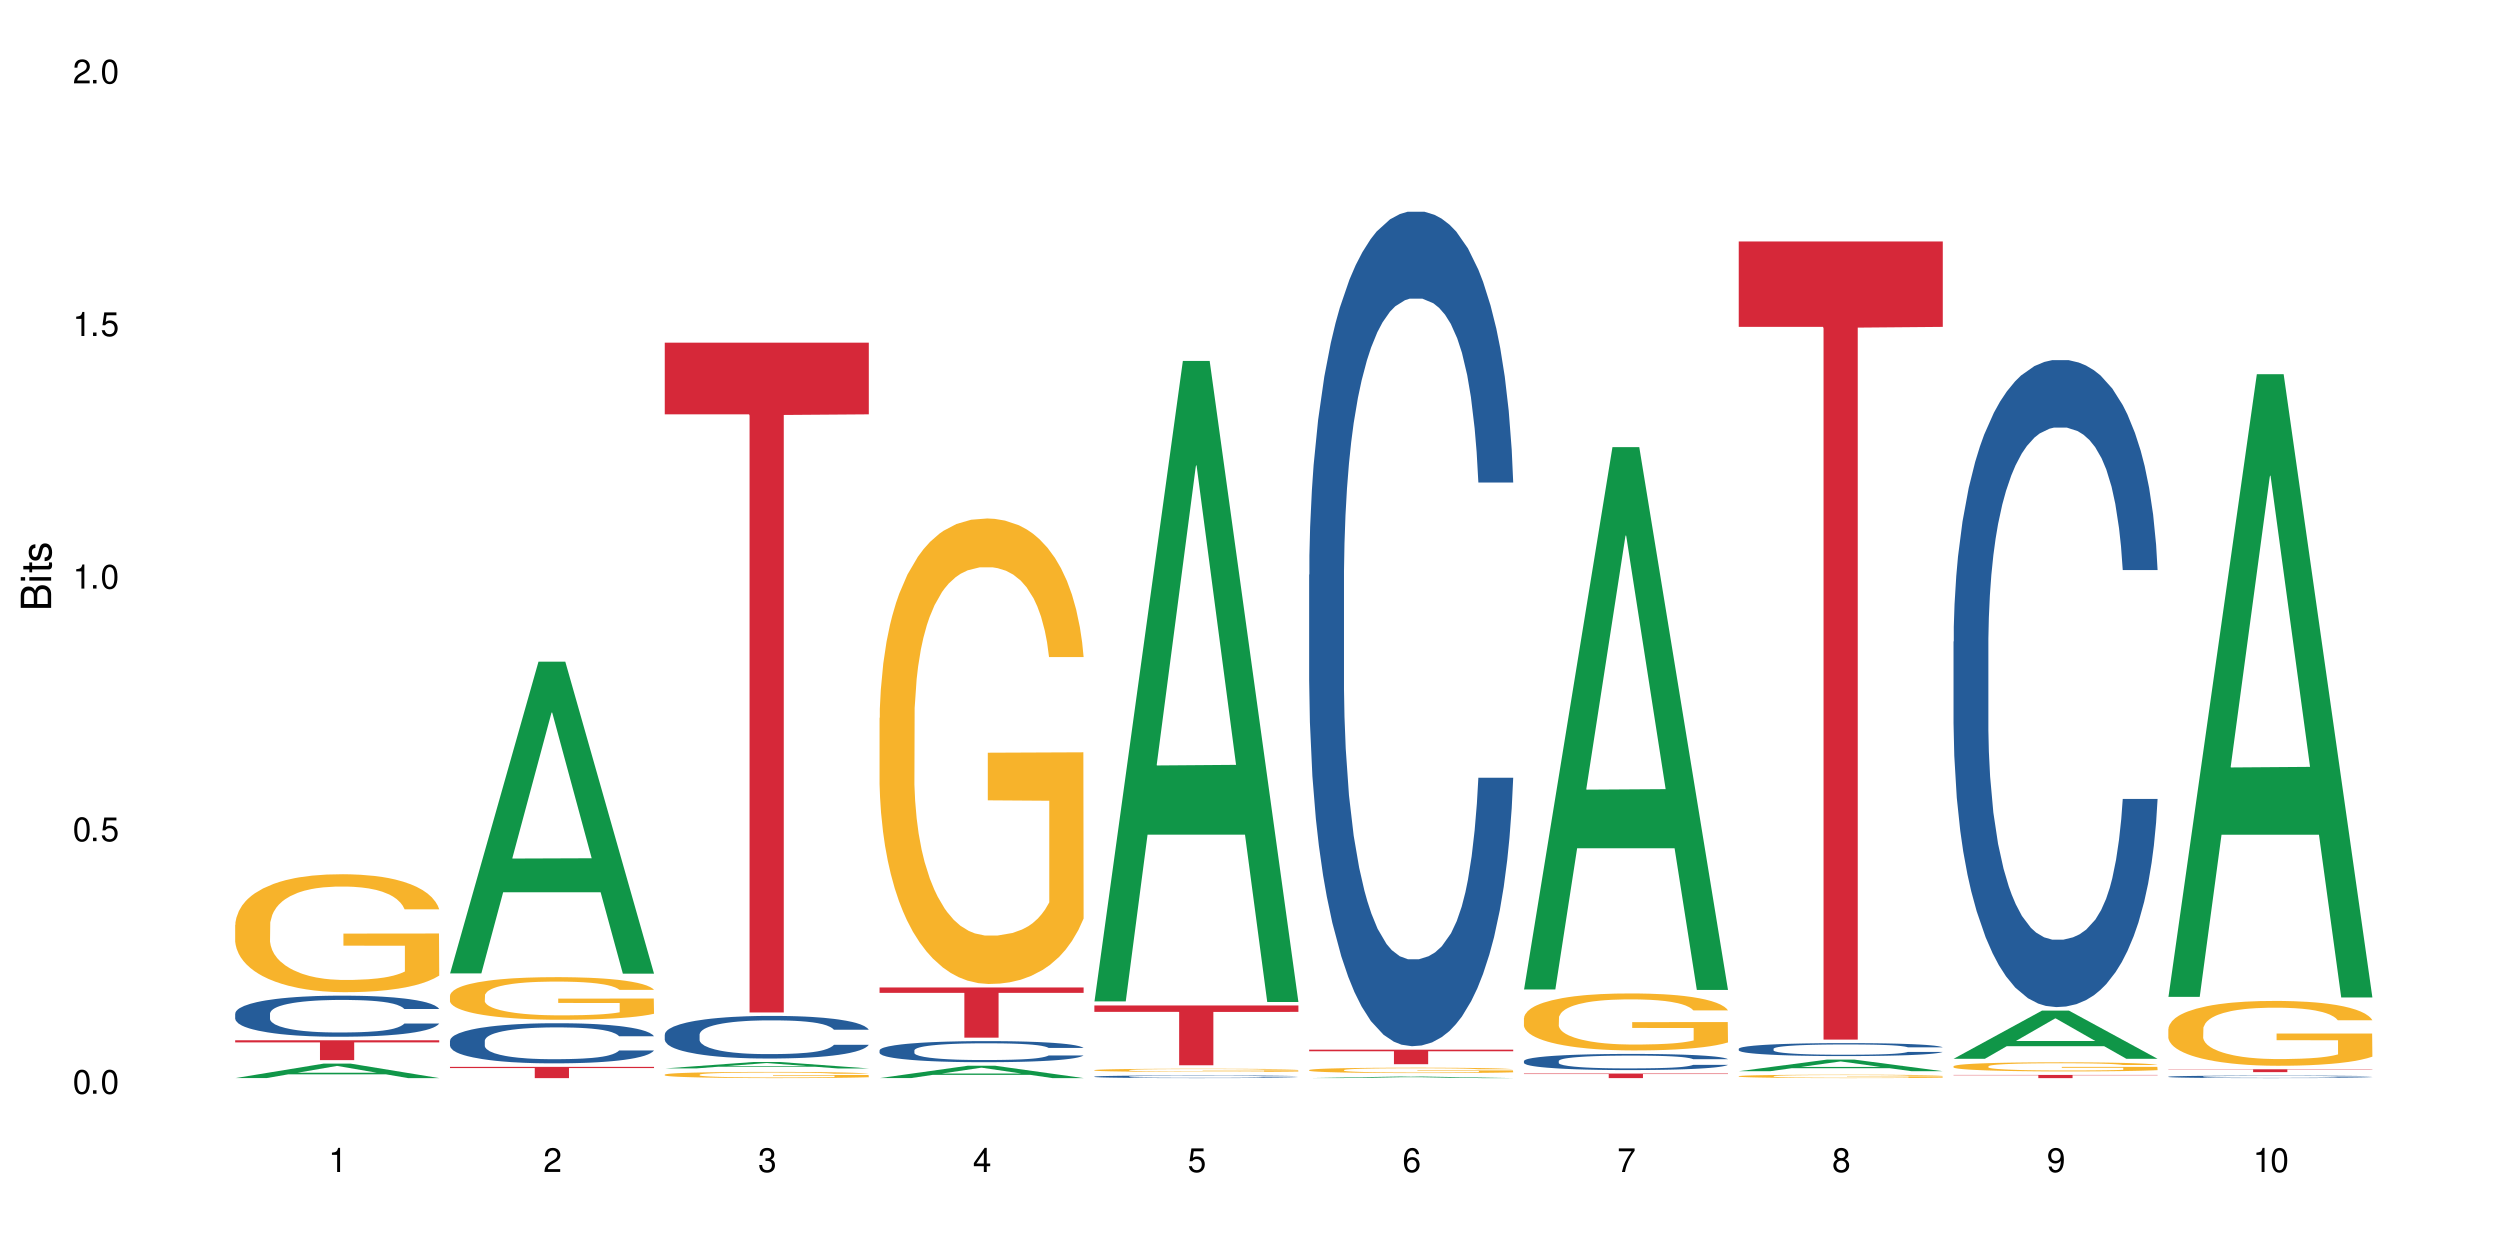 <?xml version="1.0" encoding="UTF-8"?>
<svg xmlns="http://www.w3.org/2000/svg" xmlns:xlink="http://www.w3.org/1999/xlink" width="720" height="360" viewBox="0 0 720 360">
<defs>
<g>
<g id="glyph-0-0">
</g>
<g id="glyph-0-1">
<path d="M 2.641 -6.938 C 2 -6.938 1.422 -6.656 1.078 -6.172 C 0.641 -5.562 0.406 -4.641 0.406 -3.359 C 0.406 -1.016 1.188 0.219 2.641 0.219 C 4.078 0.219 4.859 -1.016 4.859 -3.297 C 4.859 -4.641 4.656 -5.547 4.203 -6.172 C 3.844 -6.656 3.281 -6.938 2.641 -6.938 Z M 2.641 -6.188 C 3.547 -6.188 4 -5.25 4 -3.375 C 4 -1.406 3.562 -0.484 2.625 -0.484 C 1.734 -0.484 1.281 -1.438 1.281 -3.344 C 1.281 -5.25 1.734 -6.188 2.641 -6.188 Z M 2.641 -6.188 "/>
</g>
<g id="glyph-0-2">
<path d="M 1.828 -1 L 0.828 -1 L 0.828 0 L 1.828 0 Z M 1.828 -1 "/>
</g>
<g id="glyph-0-3">
<path d="M 4.562 -6.797 L 1.062 -6.797 L 0.547 -3.094 L 1.328 -3.094 C 1.719 -3.562 2.047 -3.734 2.578 -3.734 C 3.484 -3.734 4.062 -3.109 4.062 -2.094 C 4.062 -1.125 3.484 -0.531 2.578 -0.531 C 1.828 -0.531 1.375 -0.906 1.188 -1.672 L 0.328 -1.672 C 0.453 -1.109 0.547 -0.844 0.75 -0.594 C 1.125 -0.078 1.828 0.219 2.594 0.219 C 3.969 0.219 4.922 -0.781 4.922 -2.219 C 4.922 -3.562 4.031 -4.484 2.719 -4.484 C 2.25 -4.484 1.859 -4.359 1.469 -4.062 L 1.734 -5.969 L 4.562 -5.969 Z M 4.562 -6.797 "/>
</g>
<g id="glyph-0-4">
<path d="M 2.484 -4.938 L 2.484 0 L 3.328 0 L 3.328 -6.938 L 2.766 -6.938 C 2.469 -5.875 2.281 -5.734 0.984 -5.562 L 0.984 -4.938 Z M 2.484 -4.938 "/>
</g>
<g id="glyph-0-5">
<path d="M 4.859 -0.828 L 1.281 -0.828 C 1.359 -1.406 1.672 -1.781 2.5 -2.281 L 3.469 -2.828 C 4.406 -3.344 4.906 -4.062 4.906 -4.906 C 4.906 -5.484 4.672 -6.031 4.266 -6.406 C 3.859 -6.766 3.375 -6.938 2.719 -6.938 C 1.859 -6.938 1.219 -6.625 0.844 -6.031 C 0.609 -5.672 0.5 -5.234 0.484 -4.531 L 1.328 -4.531 C 1.359 -5.016 1.406 -5.281 1.531 -5.516 C 1.75 -5.938 2.188 -6.203 2.703 -6.203 C 3.469 -6.203 4.031 -5.641 4.031 -4.891 C 4.031 -4.344 3.719 -3.859 3.125 -3.516 L 2.234 -3 C 0.812 -2.172 0.406 -1.531 0.328 -0.016 L 4.859 -0.016 Z M 4.859 -0.828 "/>
</g>
<g id="glyph-0-6">
<path d="M 2.125 -3.188 L 2.578 -3.188 C 3.5 -3.188 3.984 -2.766 3.984 -1.922 C 3.984 -1.062 3.469 -0.531 2.594 -0.531 C 1.656 -0.531 1.203 -1 1.156 -2.016 L 0.312 -2.016 C 0.344 -1.453 0.438 -1.094 0.609 -0.781 C 0.953 -0.109 1.625 0.219 2.547 0.219 C 3.953 0.219 4.859 -0.625 4.859 -1.938 C 4.859 -2.828 4.516 -3.297 3.703 -3.594 C 4.344 -3.844 4.656 -4.328 4.656 -5.031 C 4.656 -6.219 3.875 -6.938 2.578 -6.938 C 1.203 -6.938 0.484 -6.172 0.453 -4.703 L 1.297 -4.703 C 1.312 -5.125 1.344 -5.359 1.453 -5.578 C 1.641 -5.969 2.062 -6.203 2.594 -6.203 C 3.344 -6.203 3.797 -5.75 3.797 -5 C 3.797 -4.516 3.609 -4.219 3.25 -4.047 C 3.016 -3.953 2.703 -3.922 2.125 -3.906 Z M 2.125 -3.188 "/>
</g>
<g id="glyph-0-7">
<path d="M 3.141 -1.672 L 3.141 0 L 3.984 0 L 3.984 -1.672 L 4.984 -1.672 L 4.984 -2.438 L 3.984 -2.438 L 3.984 -6.938 L 3.359 -6.938 L 0.266 -2.578 L 0.266 -1.672 Z M 3.141 -2.438 L 1 -2.438 L 3.141 -5.5 Z M 3.141 -2.438 "/>
</g>
<g id="glyph-0-8">
<path d="M 4.781 -5.125 C 4.609 -6.266 3.891 -6.938 2.844 -6.938 C 2.094 -6.938 1.422 -6.578 1.031 -5.953 C 0.594 -5.266 0.406 -4.422 0.406 -3.172 C 0.406 -2 0.578 -1.25 0.984 -0.641 C 1.359 -0.078 1.953 0.219 2.703 0.219 C 3.984 0.219 4.922 -0.75 4.922 -2.094 C 4.922 -3.375 4.062 -4.281 2.844 -4.281 C 2.172 -4.281 1.641 -4.031 1.281 -3.516 C 1.281 -5.234 1.828 -6.188 2.797 -6.188 C 3.391 -6.188 3.797 -5.797 3.938 -5.125 Z M 2.734 -3.531 C 3.547 -3.531 4.062 -2.953 4.062 -2.031 C 4.062 -1.156 3.484 -0.531 2.703 -0.531 C 1.922 -0.531 1.328 -1.188 1.328 -2.078 C 1.328 -2.938 1.906 -3.531 2.734 -3.531 Z M 2.734 -3.531 "/>
</g>
<g id="glyph-0-9">
<path d="M 4.984 -6.797 L 0.438 -6.797 L 0.438 -5.969 L 4.109 -5.969 C 2.5 -3.656 1.828 -2.234 1.328 0 L 2.219 0 C 2.594 -2.172 3.453 -4.047 4.984 -6.094 Z M 4.984 -6.797 "/>
</g>
<g id="glyph-0-10">
<path d="M 3.75 -3.656 C 4.469 -4.094 4.688 -4.438 4.688 -5.078 C 4.688 -6.172 3.844 -6.938 2.641 -6.938 C 1.438 -6.938 0.594 -6.172 0.594 -5.094 C 0.594 -4.438 0.812 -4.094 1.516 -3.656 C 0.734 -3.266 0.359 -2.703 0.359 -1.922 C 0.359 -0.656 1.281 0.219 2.641 0.219 C 3.984 0.219 4.922 -0.656 4.922 -1.922 C 4.922 -2.703 4.531 -3.266 3.75 -3.656 Z M 2.641 -6.188 C 3.359 -6.188 3.812 -5.75 3.812 -5.062 C 3.812 -4.406 3.344 -3.984 2.641 -3.984 C 1.922 -3.984 1.453 -4.406 1.453 -5.078 C 1.453 -5.75 1.922 -6.188 2.641 -6.188 Z M 2.641 -3.266 C 3.484 -3.266 4.062 -2.719 4.062 -1.906 C 4.062 -1.078 3.484 -0.531 2.625 -0.531 C 1.797 -0.531 1.219 -1.094 1.219 -1.906 C 1.219 -2.719 1.781 -3.266 2.641 -3.266 Z M 2.641 -3.266 "/>
</g>
<g id="glyph-0-11">
<path d="M 0.516 -1.578 C 0.672 -0.453 1.406 0.219 2.438 0.219 C 3.188 0.219 3.859 -0.141 4.266 -0.766 C 4.688 -1.453 4.891 -2.297 4.891 -3.547 C 4.891 -4.719 4.703 -5.453 4.312 -6.078 C 3.938 -6.641 3.344 -6.938 2.594 -6.938 C 1.297 -6.938 0.359 -5.969 0.359 -4.625 C 0.359 -3.344 1.234 -2.453 2.453 -2.453 C 3.094 -2.453 3.578 -2.672 4.016 -3.203 C 4 -1.484 3.469 -0.531 2.5 -0.531 C 1.906 -0.531 1.484 -0.906 1.359 -1.578 Z M 2.578 -6.203 C 3.375 -6.203 3.969 -5.531 3.969 -4.641 C 3.969 -3.797 3.391 -3.188 2.547 -3.188 C 1.734 -3.188 1.234 -3.766 1.234 -4.688 C 1.234 -5.562 1.797 -6.203 2.578 -6.203 Z M 2.578 -6.203 "/>
</g>
<g id="glyph-1-0">
</g>
<g id="glyph-1-1">
<path d="M 0 -0.953 L 0 -4.891 C 0 -5.719 -0.234 -6.344 -0.734 -6.797 C -1.188 -7.234 -1.812 -7.469 -2.5 -7.469 C -3.547 -7.469 -4.188 -7 -4.625 -5.875 C -4.984 -6.688 -5.625 -7.094 -6.531 -7.094 C -7.172 -7.094 -7.734 -6.859 -8.141 -6.391 C -8.562 -5.922 -8.75 -5.344 -8.75 -4.5 L -8.75 -0.953 Z M -4.984 -2.062 L -7.766 -2.062 L -7.766 -4.219 C -7.766 -4.844 -7.688 -5.203 -7.453 -5.5 C -7.219 -5.812 -6.859 -5.969 -6.375 -5.969 C -5.891 -5.969 -5.531 -5.812 -5.297 -5.5 C -5.062 -5.203 -4.984 -4.844 -4.984 -4.219 Z M -0.984 -2.062 L -4 -2.062 L -4 -4.781 C -4 -5.766 -3.438 -6.359 -2.484 -6.359 C -1.547 -6.359 -0.984 -5.766 -0.984 -4.781 Z M -0.984 -2.062 "/>
</g>
<g id="glyph-1-2">
<path d="M -6.281 -1.797 L -6.281 -0.797 L 0 -0.797 L 0 -1.797 Z M -8.75 -1.797 L -8.75 -0.797 L -7.484 -0.797 L -7.484 -1.797 Z M -8.75 -1.797 "/>
</g>
<g id="glyph-1-3">
<path d="M -6.281 -3.047 L -6.281 -2.016 L -8.016 -2.016 L -8.016 -1.016 L -6.281 -1.016 L -6.281 -0.172 L -5.469 -0.172 L -5.469 -1.016 L -0.719 -1.016 C -0.078 -1.016 0.281 -1.453 0.281 -2.234 C 0.281 -2.5 0.25 -2.719 0.188 -3.047 L -0.641 -3.047 C -0.609 -2.906 -0.594 -2.766 -0.594 -2.562 C -0.594 -2.141 -0.719 -2.016 -1.156 -2.016 L -5.469 -2.016 L -5.469 -3.047 Z M -6.281 -3.047 "/>
</g>
<g id="glyph-1-4">
<path d="M -4.531 -5.25 C -5.766 -5.25 -6.469 -4.422 -6.469 -2.969 C -6.469 -1.516 -5.719 -0.562 -4.547 -0.562 C -3.562 -0.562 -3.094 -1.062 -2.734 -2.562 L -2.516 -3.484 C -2.344 -4.188 -2.094 -4.469 -1.641 -4.469 C -1.047 -4.469 -0.641 -3.875 -0.641 -3 C -0.641 -2.453 -0.797 -2 -1.062 -1.75 C -1.25 -1.594 -1.422 -1.531 -1.875 -1.469 L -1.875 -0.406 C -0.422 -0.453 0.281 -1.266 0.281 -2.922 C 0.281 -4.5 -0.5 -5.516 -1.719 -5.516 C -2.656 -5.516 -3.172 -4.984 -3.469 -3.734 L -3.703 -2.766 C -3.891 -1.953 -4.156 -1.609 -4.594 -1.609 C -5.188 -1.609 -5.547 -2.125 -5.547 -2.938 C -5.547 -3.75 -5.203 -4.172 -4.531 -4.203 Z M -4.531 -5.25 "/>
</g>
</g>
</defs>
<rect x="-72" y="-36" width="864" height="432" fill="rgb(100%, 100%, 100%)" fill-opacity="1"/>
<path fill-rule="nonzero" fill="rgb(6.275%, 58.824%, 28.235%)" fill-opacity="1" d="M 67.73 310.492 L 67.793 310.488 L 93.223 306.316 L 100.945 306.316 L 126.5 310.496 L 117.52 310.496 L 111.117 309.402 L 83.051 309.402 L 76.773 310.492 L 67.73 310.492 L 85.75 308.953 L 108.543 308.949 L 97.176 307 L 97.051 306.996 L 96.926 307.008 L 85.688 308.949 L 85.75 308.953 Z M 67.73 310.492 "/>
<path fill-rule="nonzero" fill="rgb(14.51%, 36.078%, 60%)" fill-opacity="1" d="M 67.73 291.902 L 67.801 291.891 L 67.801 291.633 L 68.02 291.223 L 68.52 290.703 L 69.02 290.348 L 70.312 289.707 L 72.102 289.094 L 73.965 288.617 L 75.328 288.336 L 76.547 288.117 L 79.34 287.719 L 81.133 287.512 L 83.066 287.328 L 85.434 287.145 L 87.152 287.039 L 91.023 286.863 L 93.891 286.789 L 96.113 286.758 L 100.914 286.758 L 103.781 286.801 L 105.859 286.852 L 108.152 286.941 L 110.086 287.039 L 113.457 287.273 L 116.465 287.578 L 117.828 287.75 L 119.977 288.086 L 121.625 288.41 L 122.773 288.691 L 124.062 289.094 L 125.207 289.578 L 126.07 290.129 L 126.5 290.594 L 116.465 290.594 L 115.965 290.164 L 115.391 289.828 L 114.316 289.383 L 113.238 289.07 L 111.734 288.758 L 110.375 288.551 L 108.512 288.344 L 106.863 288.215 L 105.141 288.117 L 103.492 288.055 L 100.34 287.988 L 96.684 287.988 L 95.324 288.012 L 92.527 288.098 L 91.023 288.172 L 88.871 288.324 L 87.367 288.465 L 85.578 288.68 L 84.359 288.863 L 82.852 289.145 L 81.777 289.395 L 80.559 289.75 L 79.844 290.023 L 79.199 290.324 L 78.625 290.68 L 78.195 291.059 L 77.906 291.461 L 77.766 291.848 L 77.766 293.527 L 77.906 293.914 L 78.266 294.367 L 79.199 295.027 L 80.559 295.602 L 82.137 296.055 L 83.641 296.379 L 84.5 296.531 L 85.648 296.703 L 87.441 296.922 L 90.02 297.137 L 91.523 297.223 L 93.816 297.309 L 96.184 297.352 L 99.336 297.352 L 102.133 297.309 L 103.996 297.258 L 105.93 297.168 L 108.582 296.984 L 110.23 296.812 L 111.664 296.605 L 112.738 296.402 L 113.457 296.23 L 114.531 295.895 L 115.391 295.527 L 116.035 295.148 L 116.465 294.781 L 126.5 294.781 L 126.07 295.211 L 125.422 295.633 L 124.777 295.949 L 123.777 296.324 L 122.629 296.66 L 120.98 297.039 L 119.617 297.289 L 117.828 297.559 L 116.18 297.766 L 114.387 297.949 L 111.734 298.164 L 110.016 298.273 L 108.152 298.371 L 105.93 298.457 L 103.137 298.531 L 100.125 298.574 L 97.328 298.586 L 94.32 298.566 L 92.098 298.52 L 89.16 298.426 L 85.504 298.23 L 82.852 298.023 L 80.773 297.82 L 78.984 297.602 L 76.977 297.309 L 74.395 296.836 L 72.82 296.465 L 71.746 296.164 L 70.527 295.742 L 69.664 295.363 L 68.664 294.758 L 67.945 293.992 L 67.73 293.395 Z M 67.73 291.902 "/>
<path fill-rule="nonzero" fill="rgb(96.863%, 70.196%, 16.863%)" fill-opacity="1" d="M 67.73 266.332 L 67.801 266.301 L 67.801 265.68 L 68.09 264.281 L 68.805 262.359 L 69.738 260.777 L 70.742 259.535 L 71.387 258.883 L 72.461 257.953 L 73.395 257.27 L 75.758 255.875 L 78.77 254.57 L 80.418 254.012 L 82.281 253.484 L 84.93 252.895 L 86.148 252.676 L 89.875 252.18 L 94.105 251.871 L 98.762 251.777 L 100.914 251.809 L 103.852 251.934 L 107.863 252.273 L 110.16 252.586 L 111.949 252.895 L 113.812 253.297 L 116.105 253.918 L 118.258 254.664 L 119.977 255.406 L 121.695 256.34 L 123.129 257.332 L 124.348 258.418 L 125.422 259.723 L 126.07 260.809 L 126.5 261.895 L 116.535 261.895 L 115.965 260.809 L 115.32 259.969 L 114.242 258.945 L 113.168 258.199 L 112.094 257.609 L 110.086 256.805 L 108.367 256.309 L 106.215 255.875 L 104.137 255.594 L 101.773 255.406 L 100.34 255.348 L 96.543 255.348 L 93.102 255.562 L 91.094 255.812 L 89.66 256.059 L 87.656 256.523 L 86.438 256.898 L 85.719 257.145 L 83.57 258.109 L 82.137 258.977 L 81.348 259.566 L 80.344 260.496 L 79.629 261.336 L 78.84 262.574 L 78.41 263.508 L 77.836 265.617 L 77.766 271.203 L 77.98 272.379 L 78.41 273.652 L 78.984 274.77 L 79.844 275.949 L 80.703 276.848 L 82.207 278.059 L 83.496 278.867 L 84.5 279.395 L 86.438 280.23 L 87.227 280.512 L 89.09 281.07 L 91.023 281.504 L 93.387 281.875 L 95.18 282.062 L 98.047 282.215 L 101.703 282.215 L 106 282.031 L 108.727 281.781 L 110.59 281.535 L 111.809 281.316 L 113.312 280.977 L 114.387 280.664 L 115.391 280.324 L 116.609 279.797 L 116.609 272.379 L 98.906 272.352 L 98.906 268.875 L 126.426 268.844 L 126.5 280.977 L 124.992 281.812 L 123.129 282.621 L 121.34 283.242 L 119.477 283.77 L 116.824 284.359 L 114.672 284.73 L 111.375 285.164 L 108.367 285.445 L 105.215 285.629 L 102.418 285.723 L 99.121 285.754 L 96.184 285.691 L 93.031 285.504 L 90.52 285.258 L 88.227 284.945 L 85.934 284.543 L 83.066 283.891 L 81.203 283.363 L 79.27 282.715 L 77.336 281.938 L 75.613 281.102 L 74.469 280.449 L 73.32 279.703 L 72.102 278.773 L 70.957 277.719 L 70.098 276.754 L 69.309 275.668 L 68.734 274.645 L 68.16 273.25 L 67.875 272.133 L 67.73 271.172 Z M 67.73 266.332 "/>
<path fill-rule="nonzero" fill="rgb(83.922%, 15.686%, 22.353%)" fill-opacity="1" d="M 67.73 299.59 L 126.5 299.59 L 126.5 300.203 L 102.008 300.207 L 102.008 305.312 L 92.152 305.312 L 92.152 300.211 L 92.008 300.203 L 67.73 300.203 Z M 67.73 299.59 "/>
<path fill-rule="nonzero" fill="rgb(6.275%, 58.824%, 28.235%)" fill-opacity="1" d="M 129.594 280.332 L 129.656 280.25 L 155.082 190.566 L 162.805 190.566 L 188.359 280.418 L 179.383 280.418 L 172.977 256.965 L 144.91 256.965 L 138.633 280.332 L 129.594 280.332 L 147.613 247.262 L 170.402 247.176 L 159.039 205.246 L 158.914 205.16 L 158.789 205.414 L 147.547 247.176 L 147.613 247.262 Z M 129.594 280.332 "/>
<path fill-rule="nonzero" fill="rgb(14.51%, 36.078%, 60%)" fill-opacity="1" d="M 129.594 299.723 L 129.664 299.711 L 129.664 299.457 L 129.879 299.055 L 130.379 298.551 L 130.883 298.199 L 132.172 297.578 L 133.965 296.977 L 135.828 296.512 L 137.188 296.238 L 138.406 296.023 L 141.203 295.633 L 142.992 295.434 L 144.93 295.254 L 147.293 295.074 L 149.016 294.969 L 152.883 294.801 L 155.75 294.727 L 157.973 294.695 L 162.773 294.695 L 165.641 294.738 L 167.719 294.789 L 170.012 294.875 L 171.949 294.969 L 175.316 295.203 L 178.324 295.496 L 179.688 295.668 L 181.836 295.992 L 183.484 296.309 L 184.633 296.586 L 185.922 296.977 L 187.07 297.453 L 187.93 297.988 L 188.359 298.445 L 178.324 298.445 L 177.824 298.023 L 177.25 297.695 L 176.176 297.262 L 175.102 296.953 L 173.598 296.648 L 172.234 296.449 L 170.371 296.246 L 168.723 296.121 L 167.004 296.023 L 165.355 295.961 L 162.199 295.898 L 158.547 295.898 L 157.184 295.918 L 154.391 296.004 L 152.883 296.078 L 150.734 296.227 L 149.23 296.363 L 147.438 296.574 L 146.219 296.754 L 144.715 297.027 L 143.641 297.273 L 142.422 297.621 L 141.703 297.883 L 141.059 298.18 L 140.484 298.527 L 140.055 298.898 L 139.77 299.289 L 139.625 299.668 L 139.625 301.305 L 139.77 301.688 L 140.129 302.129 L 141.059 302.773 L 142.422 303.336 L 143.996 303.777 L 145.504 304.094 L 146.363 304.242 L 147.508 304.41 L 149.301 304.621 L 151.879 304.832 L 153.387 304.918 L 155.68 305.004 L 158.043 305.047 L 161.199 305.047 L 163.992 305.004 L 165.855 304.949 L 167.789 304.867 L 170.441 304.688 L 172.09 304.516 L 173.523 304.316 L 174.598 304.117 L 175.316 303.945 L 176.391 303.621 L 177.25 303.262 L 177.895 302.891 L 178.324 302.531 L 188.359 302.531 L 187.93 302.953 L 187.285 303.367 L 186.641 303.672 L 185.637 304.043 L 184.488 304.367 L 182.84 304.738 L 181.48 304.98 L 179.688 305.246 L 178.039 305.445 L 176.246 305.625 L 173.598 305.836 L 171.875 305.941 L 170.012 306.039 L 167.789 306.121 L 164.996 306.195 L 161.984 306.238 L 159.191 306.25 L 156.18 306.227 L 153.957 306.188 L 151.02 306.09 L 147.367 305.902 L 144.715 305.699 L 142.637 305.5 L 140.844 305.289 L 138.836 305.004 L 136.258 304.539 L 134.68 304.18 L 133.605 303.883 L 132.387 303.473 L 131.527 303.102 L 130.523 302.512 L 129.809 301.762 L 129.594 301.18 Z M 129.594 299.723 "/>
<path fill-rule="nonzero" fill="rgb(96.863%, 70.196%, 16.863%)" fill-opacity="1" d="M 129.594 286.676 L 129.664 286.664 L 129.664 286.441 L 129.949 285.938 L 130.668 285.242 L 131.598 284.668 L 132.602 284.223 L 133.246 283.984 L 134.32 283.648 L 135.254 283.402 L 137.617 282.898 L 140.629 282.43 L 142.277 282.227 L 144.141 282.035 L 146.793 281.824 L 148.012 281.742 L 151.738 281.566 L 155.965 281.453 L 160.625 281.418 L 162.773 281.43 L 165.711 281.477 L 169.727 281.598 L 172.02 281.711 L 173.812 281.824 L 175.676 281.969 L 177.969 282.191 L 180.117 282.461 L 181.836 282.73 L 183.559 283.066 L 184.992 283.426 L 186.211 283.816 L 187.285 284.289 L 187.93 284.68 L 188.359 285.074 L 178.398 285.074 L 177.824 284.68 L 177.18 284.379 L 176.105 284.008 L 175.031 283.738 L 173.953 283.527 L 171.949 283.234 L 170.227 283.055 L 168.078 282.898 L 166 282.797 L 163.633 282.73 L 162.199 282.707 L 158.402 282.707 L 154.961 282.785 L 152.957 282.875 L 151.523 282.965 L 149.516 283.133 L 148.297 283.27 L 147.582 283.359 L 145.43 283.707 L 143.996 284.02 L 143.207 284.23 L 142.207 284.57 L 141.488 284.871 L 140.699 285.32 L 140.27 285.656 L 139.695 286.418 L 139.625 288.438 L 139.84 288.863 L 140.27 289.32 L 140.844 289.727 L 141.703 290.152 L 142.562 290.477 L 144.07 290.914 L 145.359 291.203 L 146.363 291.395 L 148.297 291.699 L 149.086 291.797 L 150.949 292 L 152.883 292.156 L 155.25 292.293 L 157.039 292.359 L 159.906 292.414 L 163.562 292.414 L 167.863 292.348 L 170.586 292.258 L 172.449 292.168 L 173.668 292.09 L 175.172 291.965 L 176.246 291.855 L 177.25 291.73 L 178.469 291.539 L 178.469 288.863 L 160.766 288.852 L 160.766 287.594 L 188.289 287.582 L 188.359 291.965 L 186.855 292.27 L 184.992 292.559 L 183.199 292.785 L 181.336 292.977 L 178.684 293.188 L 176.535 293.324 L 173.238 293.48 L 170.227 293.582 L 167.074 293.648 L 164.277 293.68 L 160.984 293.691 L 158.043 293.672 L 154.891 293.602 L 152.383 293.512 L 150.09 293.402 L 147.797 293.254 L 144.93 293.02 L 143.066 292.828 L 141.129 292.594 L 139.195 292.312 L 137.477 292.012 L 136.328 291.777 L 135.184 291.508 L 133.965 291.172 L 132.816 290.789 L 131.957 290.441 L 131.168 290.051 L 130.594 289.68 L 130.023 289.176 L 129.734 288.773 L 129.594 288.426 Z M 129.594 286.676 "/>
<path fill-rule="nonzero" fill="rgb(83.922%, 15.686%, 22.353%)" fill-opacity="1" d="M 129.594 307.25 L 188.359 307.25 L 188.359 307.598 L 163.867 307.602 L 163.867 310.496 L 154.012 310.496 L 154.012 307.605 L 153.871 307.598 L 129.594 307.598 Z M 129.594 307.25 "/>
<path fill-rule="nonzero" fill="rgb(6.275%, 58.824%, 28.235%)" fill-opacity="1" d="M 191.453 307.707 L 191.516 307.707 L 216.945 305.859 L 224.668 305.859 L 250.219 307.711 L 241.242 307.711 L 234.84 307.227 L 206.773 307.227 L 200.492 307.707 L 191.453 307.707 L 209.473 307.027 L 232.266 307.023 L 220.898 306.16 L 220.773 306.16 L 220.648 306.164 L 209.41 307.023 L 209.473 307.027 Z M 191.453 307.707 "/>
<path fill-rule="nonzero" fill="rgb(14.51%, 36.078%, 60%)" fill-opacity="1" d="M 191.453 297.926 L 191.523 297.914 L 191.523 297.645 L 191.738 297.219 L 192.242 296.68 L 192.742 296.312 L 194.031 295.648 L 195.824 295.012 L 197.688 294.516 L 199.051 294.227 L 200.27 294 L 203.062 293.586 L 204.855 293.371 L 206.789 293.184 L 209.156 292.992 L 210.875 292.879 L 214.746 292.699 L 217.613 292.621 L 219.832 292.586 L 224.637 292.586 L 227.5 292.633 L 229.582 292.688 L 231.875 292.777 L 233.809 292.879 L 237.176 293.125 L 240.188 293.441 L 241.547 293.621 L 243.699 293.969 L 245.348 294.305 L 246.492 294.594 L 247.785 295.012 L 248.93 295.516 L 249.789 296.086 L 250.219 296.57 L 240.188 296.57 L 239.684 296.121 L 239.113 295.773 L 238.035 295.312 L 236.961 294.988 L 235.457 294.664 L 234.094 294.449 L 232.23 294.238 L 230.582 294.102 L 228.863 294 L 227.215 293.934 L 224.062 293.867 L 220.406 293.867 L 219.043 293.891 L 216.25 293.977 L 214.746 294.059 L 212.594 294.215 L 211.09 294.359 L 209.297 294.586 L 208.078 294.773 L 206.574 295.066 L 205.5 295.324 L 204.281 295.695 L 203.566 295.977 L 202.918 296.289 L 202.348 296.66 L 201.918 297.051 L 201.629 297.465 L 201.484 297.871 L 201.484 299.609 L 201.629 300.012 L 201.988 300.484 L 202.918 301.168 L 204.281 301.762 L 205.859 302.234 L 207.363 302.57 L 208.223 302.727 L 209.371 302.906 L 211.16 303.129 L 213.742 303.355 L 215.246 303.445 L 217.539 303.535 L 219.906 303.578 L 223.059 303.578 L 225.852 303.535 L 227.715 303.477 L 229.652 303.387 L 232.305 303.199 L 233.953 303.02 L 235.387 302.805 L 236.461 302.594 L 237.176 302.414 L 238.254 302.066 L 239.113 301.684 L 239.758 301.289 L 240.188 300.91 L 250.219 300.91 L 249.789 301.359 L 249.145 301.797 L 248.5 302.121 L 247.496 302.512 L 246.352 302.859 L 244.703 303.254 L 243.34 303.512 L 241.547 303.793 L 239.898 304.004 L 238.109 304.195 L 235.457 304.422 L 233.738 304.531 L 231.875 304.633 L 229.652 304.723 L 226.855 304.801 L 223.848 304.848 L 221.051 304.859 L 218.043 304.836 L 215.82 304.789 L 212.883 304.688 L 209.227 304.488 L 206.574 304.273 L 204.496 304.062 L 202.703 303.836 L 200.699 303.535 L 198.117 303.039 L 196.543 302.66 L 195.465 302.344 L 194.246 301.906 L 193.387 301.516 L 192.383 300.887 L 191.668 300.09 L 191.453 299.473 Z M 191.453 297.926 "/>
<path fill-rule="nonzero" fill="rgb(96.863%, 70.196%, 16.863%)" fill-opacity="1" d="M 191.453 309.477 L 191.523 309.473 L 191.523 309.441 L 191.812 309.367 L 192.527 309.266 L 193.461 309.184 L 194.461 309.117 L 195.109 309.086 L 196.184 309.035 L 197.113 309 L 199.48 308.926 L 202.488 308.859 L 204.137 308.828 L 206 308.801 L 208.652 308.77 L 209.871 308.758 L 213.598 308.734 L 217.828 308.715 L 222.484 308.711 L 224.637 308.715 L 227.574 308.719 L 231.586 308.738 L 233.879 308.754 L 235.672 308.77 L 237.535 308.793 L 239.828 308.824 L 241.98 308.863 L 243.699 308.902 L 245.418 308.949 L 246.852 309.004 L 248.07 309.059 L 249.145 309.129 L 249.789 309.184 L 250.219 309.242 L 240.258 309.242 L 239.684 309.184 L 239.039 309.141 L 237.965 309.086 L 236.891 309.047 L 235.816 309.02 L 233.809 308.977 L 232.09 308.949 L 229.938 308.926 L 227.859 308.91 L 225.496 308.902 L 224.062 308.898 L 220.262 308.898 L 216.824 308.91 L 214.816 308.922 L 213.383 308.938 L 211.375 308.961 L 210.156 308.98 L 209.441 308.992 L 207.293 309.043 L 205.859 309.09 L 205.07 309.121 L 204.066 309.168 L 203.348 309.215 L 202.562 309.277 L 202.133 309.328 L 201.559 309.438 L 201.484 309.73 L 201.703 309.793 L 202.133 309.859 L 202.703 309.918 L 203.566 309.98 L 204.426 310.027 L 205.93 310.09 L 207.219 310.133 L 208.223 310.16 L 210.156 310.203 L 210.945 310.219 L 212.809 310.25 L 214.746 310.27 L 217.109 310.289 L 218.902 310.301 L 221.77 310.309 L 225.422 310.309 L 229.723 310.301 L 232.445 310.285 L 234.309 310.273 L 235.527 310.262 L 237.035 310.242 L 238.109 310.227 L 239.113 310.211 L 240.332 310.184 L 240.332 309.793 L 222.629 309.789 L 222.629 309.609 L 250.148 309.605 L 250.219 310.242 L 248.715 310.289 L 246.852 310.328 L 245.059 310.363 L 243.195 310.391 L 240.547 310.422 L 238.395 310.441 L 235.098 310.465 L 232.09 310.477 L 228.934 310.488 L 226.141 310.492 L 222.844 310.496 L 219.906 310.492 L 216.75 310.48 L 214.242 310.469 L 211.949 310.453 L 209.656 310.43 L 206.789 310.398 L 204.926 310.367 L 202.992 310.336 L 201.055 310.293 L 199.336 310.25 L 198.191 310.215 L 197.043 310.176 L 195.824 310.129 L 194.68 310.074 L 193.816 310.023 L 193.031 309.965 L 192.457 309.91 L 191.883 309.84 L 191.598 309.781 L 191.453 309.73 Z M 191.453 309.477 "/>
<path fill-rule="nonzero" fill="rgb(83.922%, 15.686%, 22.353%)" fill-opacity="1" d="M 191.453 98.68 L 250.219 98.68 L 250.219 119.328 L 225.727 119.512 L 225.727 291.586 L 215.875 291.586 L 215.875 119.691 L 215.73 119.328 L 191.453 119.328 Z M 191.453 98.68 "/>
<path fill-rule="nonzero" fill="rgb(6.275%, 58.824%, 28.235%)" fill-opacity="1" d="M 253.312 310.492 L 253.375 310.488 L 278.805 306.922 L 286.527 306.922 L 312.082 310.496 L 303.102 310.496 L 296.699 309.562 L 268.633 309.562 L 262.355 310.492 L 253.312 310.492 L 271.332 309.176 L 294.125 309.172 L 282.762 307.504 L 282.633 307.5 L 282.508 307.512 L 271.27 309.172 L 271.332 309.176 Z M 253.312 310.492 "/>
<path fill-rule="nonzero" fill="rgb(14.51%, 36.078%, 60%)" fill-opacity="1" d="M 253.312 302.484 L 253.387 302.48 L 253.387 302.348 L 253.602 302.137 L 254.102 301.871 L 254.605 301.688 L 255.895 301.359 L 257.684 301.043 L 259.547 300.797 L 260.91 300.652 L 262.129 300.543 L 264.922 300.336 L 266.715 300.23 L 268.652 300.137 L 271.016 300.043 L 272.734 299.988 L 276.605 299.898 L 279.473 299.859 L 281.695 299.844 L 286.496 299.844 L 289.363 299.863 L 291.441 299.891 L 293.734 299.938 L 295.668 299.988 L 299.039 300.109 L 302.047 300.266 L 303.41 300.352 L 305.559 300.523 L 307.207 300.691 L 308.355 300.836 L 309.645 301.043 L 310.793 301.293 L 311.652 301.574 L 312.082 301.812 L 302.047 301.812 L 301.547 301.59 L 300.973 301.418 L 299.898 301.191 L 298.824 301.031 L 297.316 300.871 L 295.957 300.766 L 294.094 300.66 L 292.445 300.594 L 290.723 300.543 L 289.074 300.508 L 285.922 300.477 L 282.266 300.477 L 280.906 300.488 L 278.109 300.531 L 276.605 300.57 L 274.457 300.648 L 272.949 300.719 L 271.16 300.832 L 269.941 300.926 L 268.434 301.07 L 267.359 301.199 L 266.141 301.379 L 265.426 301.52 L 264.781 301.676 L 264.207 301.859 L 263.777 302.055 L 263.492 302.258 L 263.348 302.457 L 263.348 303.32 L 263.492 303.52 L 263.848 303.754 L 264.781 304.09 L 266.141 304.387 L 267.719 304.621 L 269.223 304.785 L 270.082 304.863 L 271.23 304.953 L 273.023 305.062 L 275.602 305.176 L 277.105 305.219 L 279.402 305.266 L 281.766 305.285 L 284.918 305.285 L 287.715 305.266 L 289.578 305.234 L 291.512 305.191 L 294.164 305.098 L 295.812 305.008 L 297.246 304.902 L 298.32 304.797 L 299.039 304.707 L 300.113 304.535 L 300.973 304.348 L 301.617 304.152 L 302.047 303.965 L 312.082 303.965 L 311.652 304.188 L 311.008 304.402 L 310.363 304.562 L 309.359 304.758 L 308.211 304.93 L 306.562 305.125 L 305.203 305.254 L 303.41 305.391 L 301.762 305.496 L 299.969 305.59 L 297.316 305.703 L 295.598 305.758 L 293.734 305.809 L 291.512 305.852 L 288.719 305.891 L 285.707 305.914 L 282.914 305.918 L 279.902 305.906 L 277.68 305.887 L 274.742 305.836 L 271.086 305.734 L 268.434 305.629 L 266.355 305.523 L 264.566 305.414 L 262.559 305.266 L 259.98 305.02 L 258.402 304.832 L 257.328 304.676 L 256.109 304.457 L 255.25 304.266 L 254.246 303.953 L 253.527 303.559 L 253.312 303.254 Z M 253.312 302.484 "/>
<path fill-rule="nonzero" fill="rgb(96.863%, 70.196%, 16.863%)" fill-opacity="1" d="M 253.312 206.742 L 253.387 206.621 L 253.387 204.172 L 253.672 198.66 L 254.387 191.07 L 255.32 184.824 L 256.324 179.926 L 256.969 177.355 L 258.043 173.684 L 258.977 170.988 L 261.34 165.48 L 264.352 160.336 L 266 158.133 L 267.863 156.051 L 270.516 153.723 L 271.73 152.867 L 275.461 150.906 L 279.688 149.684 L 284.348 149.316 L 286.496 149.438 L 289.434 149.93 L 293.449 151.277 L 295.742 152.5 L 297.531 153.723 L 299.395 155.316 L 301.691 157.766 L 303.84 160.703 L 305.559 163.641 L 307.281 167.316 L 308.715 171.234 L 309.93 175.52 L 311.008 180.66 L 311.652 184.949 L 312.082 189.234 L 302.121 189.234 L 301.547 184.949 L 300.902 181.641 L 299.824 177.602 L 298.75 174.664 L 297.676 172.336 L 295.668 169.152 L 293.949 167.191 L 291.801 165.48 L 289.723 164.375 L 287.355 163.641 L 285.922 163.398 L 282.125 163.398 L 278.684 164.254 L 276.676 165.234 L 275.242 166.215 L 273.238 168.051 L 272.02 169.52 L 271.301 170.5 L 269.152 174.293 L 267.719 177.723 L 266.93 180.051 L 265.926 183.723 L 265.211 187.027 L 264.422 191.926 L 263.992 195.602 L 263.418 203.926 L 263.348 225.965 L 263.562 230.617 L 263.992 235.641 L 264.566 240.047 L 265.426 244.699 L 266.285 248.25 L 267.789 253.027 L 269.082 256.211 L 270.082 258.293 L 272.02 261.598 L 272.809 262.699 L 274.672 264.902 L 276.605 266.617 L 278.973 268.086 L 280.762 268.82 L 283.629 269.434 L 287.285 269.434 L 291.586 268.699 L 294.309 267.719 L 296.172 266.738 L 297.391 265.883 L 298.895 264.535 L 299.969 263.312 L 300.973 261.965 L 302.191 259.883 L 302.191 230.617 L 284.488 230.496 L 284.488 216.781 L 312.008 216.66 L 312.082 264.535 L 310.578 267.84 L 308.715 271.023 L 306.922 273.473 L 305.059 275.555 L 302.406 277.883 L 300.258 279.352 L 296.961 281.066 L 293.949 282.168 L 290.797 282.902 L 288 283.27 L 284.703 283.391 L 281.766 283.148 L 278.613 282.414 L 276.105 281.434 L 273.812 280.207 L 271.516 278.617 L 268.652 276.047 L 266.789 273.965 L 264.852 271.391 L 262.918 268.332 L 261.195 265.027 L 260.051 262.453 L 258.902 259.516 L 257.684 255.844 L 256.539 251.68 L 255.68 247.883 L 254.891 243.598 L 254.316 239.559 L 253.742 234.047 L 253.457 229.641 L 253.312 225.844 Z M 253.312 206.742 "/>
<path fill-rule="nonzero" fill="rgb(83.922%, 15.686%, 22.353%)" fill-opacity="1" d="M 253.312 284.395 L 312.082 284.395 L 312.082 285.941 L 287.59 285.953 L 287.59 298.84 L 277.734 298.84 L 277.734 285.969 L 277.594 285.941 L 253.312 285.941 Z M 253.312 284.395 "/>
<path fill-rule="nonzero" fill="rgb(6.275%, 58.824%, 28.235%)" fill-opacity="1" d="M 315.176 288.406 L 315.238 288.234 L 340.664 103.957 L 348.387 103.957 L 373.941 288.578 L 364.965 288.578 L 358.559 240.387 L 330.496 240.387 L 324.215 288.406 L 315.176 288.406 L 333.195 220.453 L 355.984 220.277 L 344.621 134.121 L 344.496 133.949 L 344.371 134.469 L 333.133 220.277 L 333.195 220.453 Z M 315.176 288.406 "/>
<path fill-rule="nonzero" fill="rgb(14.51%, 36.078%, 60%)" fill-opacity="1" d="M 315.176 310.059 L 315.246 310.059 L 315.246 310.039 L 315.461 310.016 L 315.961 309.98 L 316.465 309.957 L 317.754 309.914 L 319.547 309.875 L 321.41 309.844 L 322.77 309.824 L 323.988 309.812 L 326.785 309.785 L 328.578 309.773 L 330.512 309.762 L 332.875 309.746 L 334.598 309.742 L 338.465 309.73 L 341.332 309.723 L 348.355 309.723 L 351.223 309.727 L 353.301 309.73 L 355.594 309.734 L 357.531 309.742 L 360.898 309.758 L 363.91 309.777 L 365.27 309.789 L 367.422 309.809 L 369.07 309.832 L 370.215 309.848 L 371.504 309.875 L 372.652 309.906 L 373.512 309.941 L 373.941 309.973 L 363.91 309.973 L 363.406 309.945 L 362.832 309.922 L 361.758 309.895 L 360.684 309.875 L 359.18 309.852 L 357.816 309.84 L 355.953 309.824 L 354.305 309.816 L 352.586 309.812 L 350.938 309.809 L 347.785 309.805 L 342.766 309.805 L 339.973 309.809 L 338.465 309.816 L 336.316 309.824 L 334.812 309.832 L 333.02 309.848 L 331.801 309.859 L 330.297 309.879 L 329.223 309.895 L 328.004 309.918 L 327.285 309.934 L 326.641 309.957 L 326.066 309.977 L 325.637 310.004 L 325.352 310.031 L 325.207 310.055 L 325.207 310.164 L 325.352 310.188 L 325.711 310.219 L 326.641 310.262 L 328.004 310.301 L 329.578 310.328 L 331.086 310.352 L 331.945 310.359 L 333.09 310.371 L 334.883 310.387 L 337.465 310.398 L 338.969 310.406 L 341.262 310.41 L 343.625 310.414 L 346.781 310.414 L 349.574 310.41 L 351.438 310.406 L 353.375 310.402 L 356.023 310.391 L 357.672 310.379 L 359.105 310.363 L 360.184 310.352 L 360.898 310.34 L 361.973 310.32 L 362.832 310.293 L 363.48 310.27 L 363.91 310.246 L 373.941 310.246 L 373.512 310.273 L 372.867 310.301 L 372.223 310.32 L 371.219 310.348 L 370.07 310.367 L 368.422 310.395 L 367.062 310.41 L 365.27 310.426 L 363.621 310.441 L 361.832 310.453 L 359.18 310.465 L 357.457 310.473 L 355.594 310.48 L 353.375 310.484 L 350.578 310.492 L 347.57 310.492 L 344.773 310.496 L 341.762 310.492 L 339.543 310.488 L 336.602 310.484 L 332.949 310.473 L 330.297 310.457 L 328.219 310.445 L 326.426 310.43 L 324.418 310.41 L 321.84 310.379 L 320.262 310.355 L 319.188 310.336 L 317.969 310.309 L 317.109 310.285 L 316.105 310.246 L 315.391 310.195 L 315.176 310.156 Z M 315.176 310.059 "/>
<path fill-rule="nonzero" fill="rgb(96.863%, 70.196%, 16.863%)" fill-opacity="1" d="M 315.176 308.191 L 315.246 308.191 L 315.246 308.172 L 315.531 308.137 L 316.25 308.082 L 317.18 308.039 L 318.184 308.008 L 318.828 307.988 L 319.906 307.965 L 320.836 307.945 L 323.203 307.906 L 326.211 307.871 L 327.859 307.855 L 329.723 307.84 L 332.375 307.824 L 333.594 307.82 L 337.32 307.805 L 341.547 307.797 L 348.355 307.797 L 351.297 307.801 L 355.309 307.809 L 357.602 307.816 L 359.395 307.824 L 361.258 307.836 L 363.551 307.852 L 365.699 307.875 L 367.422 307.895 L 369.141 307.918 L 370.574 307.945 L 371.793 307.977 L 372.867 308.012 L 373.512 308.043 L 373.941 308.07 L 363.98 308.07 L 363.406 308.043 L 362.762 308.02 L 361.688 307.992 L 360.613 307.969 L 359.535 307.953 L 357.531 307.934 L 355.809 307.918 L 353.66 307.906 L 351.582 307.898 L 349.215 307.895 L 347.785 307.891 L 343.984 307.891 L 340.547 307.898 L 338.539 307.906 L 337.105 307.91 L 335.098 307.926 L 333.879 307.934 L 333.164 307.941 L 331.012 307.969 L 329.578 307.992 L 328.793 308.008 L 327.789 308.031 L 327.07 308.055 L 326.281 308.09 L 325.852 308.113 L 325.281 308.172 L 325.207 308.324 L 325.422 308.355 L 325.852 308.391 L 326.426 308.422 L 327.285 308.453 L 328.145 308.477 L 329.652 308.512 L 330.941 308.531 L 331.945 308.547 L 333.879 308.57 L 334.668 308.578 L 336.531 308.594 L 338.465 308.605 L 340.832 308.613 L 342.625 308.621 L 345.488 308.625 L 349.145 308.625 L 353.445 308.617 L 356.168 308.613 L 358.031 308.605 L 359.25 308.598 L 360.754 308.59 L 361.832 308.582 L 362.832 308.574 L 364.051 308.559 L 364.051 308.355 L 346.352 308.355 L 346.352 308.262 L 373.871 308.262 L 373.941 308.59 L 372.438 308.613 L 370.574 308.637 L 368.781 308.652 L 366.918 308.668 L 364.266 308.684 L 362.117 308.691 L 358.82 308.703 L 355.809 308.711 L 352.656 308.719 L 343.625 308.719 L 340.473 308.715 L 337.965 308.707 L 335.672 308.699 L 333.379 308.688 L 330.512 308.668 L 328.648 308.656 L 326.715 308.637 L 324.777 308.617 L 323.059 308.594 L 321.91 308.574 L 320.766 308.555 L 319.547 308.531 L 318.398 308.5 L 317.539 308.477 L 316.75 308.445 L 316.18 308.418 L 315.605 308.379 L 315.316 308.348 L 315.176 308.324 Z M 315.176 308.191 "/>
<path fill-rule="nonzero" fill="rgb(83.922%, 15.686%, 22.353%)" fill-opacity="1" d="M 315.176 289.582 L 373.941 289.582 L 373.941 291.426 L 349.449 291.441 L 349.449 306.793 L 339.594 306.793 L 339.594 291.457 L 339.453 291.426 L 315.176 291.426 Z M 315.176 289.582 "/>
<path fill-rule="nonzero" fill="rgb(6.275%, 58.824%, 28.235%)" fill-opacity="1" d="M 377.035 310.492 L 377.098 310.492 L 402.527 310.051 L 410.25 310.051 L 435.805 310.496 L 426.824 310.496 L 420.422 310.379 L 392.355 310.379 L 386.078 310.492 L 377.035 310.492 L 395.055 310.332 L 417.848 310.332 L 406.48 310.125 L 406.23 310.125 L 394.992 310.332 L 395.055 310.332 Z M 377.035 310.492 "/>
<path fill-rule="nonzero" fill="rgb(14.51%, 36.078%, 60%)" fill-opacity="1" d="M 377.035 165.543 L 377.105 165.324 L 377.105 160.051 L 377.32 151.703 L 377.824 141.16 L 378.324 133.91 L 379.617 120.945 L 381.406 108.426 L 383.27 98.758 L 384.633 93.047 L 385.852 88.652 L 388.645 80.523 L 390.438 76.352 L 392.371 72.617 L 394.738 68.879 L 396.457 66.684 L 400.328 63.168 L 403.195 61.629 L 405.414 60.973 L 410.219 60.973 L 413.086 61.852 L 415.164 62.949 L 417.457 64.707 L 419.391 66.684 L 422.758 71.516 L 425.77 77.668 L 427.133 81.184 L 429.281 87.992 L 430.93 94.586 L 432.078 100.297 L 433.367 108.426 L 434.512 118.312 L 435.375 129.516 L 435.805 138.961 L 425.77 138.961 L 425.27 130.176 L 424.695 123.363 L 423.621 114.355 L 422.543 107.984 L 421.039 101.613 L 419.68 97.441 L 417.816 93.266 L 416.168 90.629 L 414.445 88.652 L 412.797 87.336 L 409.645 86.016 L 405.988 86.016 L 404.629 86.457 L 401.832 88.215 L 400.328 89.75 L 398.176 92.828 L 396.672 95.684 L 394.879 100.078 L 393.664 103.812 L 392.156 109.523 L 391.082 114.574 L 389.863 121.824 L 389.148 127.316 L 388.504 133.469 L 387.93 140.719 L 387.5 148.41 L 387.211 156.535 L 387.07 164.445 L 387.07 198.496 L 387.211 206.406 L 387.57 215.633 L 388.504 229.035 L 389.863 240.68 L 391.441 249.906 L 392.945 256.496 L 393.805 259.57 L 394.953 263.086 L 396.742 267.48 L 399.324 271.875 L 400.828 273.633 L 403.121 275.391 L 405.488 276.266 L 408.641 276.266 L 411.438 275.391 L 413.301 274.289 L 415.234 272.531 L 417.887 268.797 L 419.535 265.281 L 420.969 261.109 L 422.043 256.934 L 422.758 253.418 L 423.836 246.609 L 424.695 239.141 L 425.34 231.449 L 425.77 223.98 L 435.805 223.98 L 435.375 232.77 L 434.727 241.336 L 434.082 247.707 L 433.078 255.398 L 431.934 262.207 L 430.285 269.898 L 428.922 274.949 L 427.133 280.441 L 425.484 284.617 L 423.691 288.352 L 421.039 292.746 L 419.32 294.941 L 417.457 296.918 L 415.234 298.676 L 412.438 300.215 L 409.43 301.094 L 406.633 301.312 L 403.625 300.871 L 401.402 299.992 L 398.465 298.016 L 394.809 294.062 L 392.156 289.887 L 390.078 285.715 L 388.289 281.32 L 386.281 275.391 L 383.699 265.723 L 382.125 258.254 L 381.047 252.102 L 379.832 243.535 L 378.969 235.844 L 377.969 223.543 L 377.25 207.945 L 377.035 195.859 Z M 377.035 165.543 "/>
<path fill-rule="nonzero" fill="rgb(96.863%, 70.196%, 16.863%)" fill-opacity="1" d="M 377.035 308.16 L 377.105 308.16 L 377.105 308.133 L 377.395 308.066 L 378.109 307.98 L 379.043 307.906 L 380.047 307.852 L 380.691 307.82 L 381.766 307.777 L 382.695 307.746 L 385.062 307.684 L 388.07 307.625 L 389.719 307.598 L 391.582 307.574 L 394.234 307.547 L 395.453 307.535 L 399.18 307.516 L 403.41 307.5 L 408.066 307.496 L 410.219 307.496 L 413.156 307.504 L 417.168 307.52 L 419.461 307.531 L 421.254 307.547 L 423.117 307.566 L 425.41 307.594 L 427.562 307.629 L 429.281 307.66 L 431 307.703 L 432.434 307.75 L 433.652 307.801 L 434.727 307.859 L 435.375 307.91 L 435.805 307.957 L 425.84 307.957 L 425.27 307.91 L 424.621 307.871 L 423.547 307.824 L 422.473 307.789 L 421.398 307.762 L 419.391 307.727 L 417.672 307.703 L 415.52 307.684 L 413.441 307.672 L 411.078 307.66 L 405.848 307.66 L 402.406 307.668 L 400.398 307.68 L 398.965 307.691 L 396.961 307.711 L 395.742 307.73 L 395.023 307.742 L 392.875 307.785 L 391.441 307.824 L 390.652 307.852 L 389.648 307.895 L 388.934 307.934 L 388.145 307.988 L 387.715 308.031 L 387.141 308.129 L 387.07 308.383 L 387.285 308.438 L 387.715 308.496 L 388.289 308.547 L 389.148 308.602 L 390.008 308.641 L 391.512 308.695 L 392.801 308.734 L 393.805 308.758 L 395.742 308.797 L 396.527 308.809 L 398.391 308.836 L 400.328 308.855 L 402.691 308.871 L 404.484 308.879 L 407.352 308.887 L 411.008 308.887 L 415.305 308.879 L 418.031 308.867 L 419.895 308.855 L 421.109 308.848 L 422.617 308.832 L 423.691 308.816 L 424.695 308.801 L 425.914 308.777 L 425.914 308.438 L 408.211 308.438 L 408.211 308.277 L 435.73 308.277 L 435.805 308.832 L 434.297 308.867 L 432.434 308.906 L 430.645 308.934 L 428.781 308.957 L 426.129 308.984 L 423.977 309.004 L 420.68 309.023 L 417.672 309.035 L 414.52 309.043 L 411.723 309.047 L 408.426 309.051 L 405.488 309.047 L 402.336 309.039 L 399.824 309.027 L 397.531 309.012 L 395.238 308.992 L 392.371 308.965 L 390.508 308.941 L 388.574 308.91 L 386.641 308.875 L 384.918 308.836 L 383.773 308.805 L 382.625 308.773 L 381.406 308.73 L 380.262 308.68 L 379.398 308.637 L 378.613 308.59 L 378.039 308.543 L 377.465 308.477 L 377.18 308.426 L 377.035 308.383 Z M 377.035 308.16 "/>
<path fill-rule="nonzero" fill="rgb(83.922%, 15.686%, 22.353%)" fill-opacity="1" d="M 377.035 302.312 L 435.805 302.312 L 435.805 302.762 L 411.312 302.766 L 411.312 306.492 L 401.457 306.492 L 401.457 302.77 L 401.312 302.762 L 377.035 302.762 Z M 377.035 302.312 "/>
<path fill-rule="nonzero" fill="rgb(6.275%, 58.824%, 28.235%)" fill-opacity="1" d="M 438.895 284.961 L 438.957 284.812 L 464.387 128.77 L 472.109 128.77 L 497.664 285.105 L 488.688 285.105 L 482.281 244.297 L 454.215 244.297 L 447.938 284.961 L 438.895 284.961 L 456.914 227.418 L 479.707 227.27 L 468.344 154.312 L 468.219 154.164 L 468.09 154.605 L 456.852 227.27 L 456.914 227.418 Z M 438.895 284.961 "/>
<path fill-rule="nonzero" fill="rgb(14.51%, 36.078%, 60%)" fill-opacity="1" d="M 438.895 305.555 L 438.969 305.551 L 438.969 305.449 L 439.184 305.289 L 439.684 305.082 L 440.188 304.941 L 441.477 304.691 L 443.27 304.449 L 445.133 304.262 L 446.492 304.152 L 447.711 304.066 L 450.508 303.91 L 452.297 303.832 L 454.234 303.758 L 456.598 303.688 L 458.316 303.645 L 462.188 303.574 L 465.055 303.547 L 467.277 303.531 L 472.078 303.531 L 474.945 303.551 L 477.023 303.57 L 479.316 303.605 L 481.254 303.645 L 484.621 303.738 L 487.629 303.855 L 488.992 303.922 L 491.141 304.055 L 492.789 304.184 L 493.938 304.293 L 495.227 304.449 L 496.375 304.641 L 497.234 304.859 L 497.664 305.043 L 487.629 305.043 L 487.129 304.871 L 486.555 304.738 L 485.48 304.566 L 484.406 304.441 L 482.898 304.32 L 481.539 304.238 L 479.676 304.156 L 478.027 304.105 L 476.309 304.066 L 474.66 304.043 L 471.504 304.016 L 467.852 304.016 L 466.488 304.027 L 463.691 304.059 L 462.188 304.09 L 460.039 304.148 L 458.535 304.203 L 456.742 304.289 L 455.523 304.363 L 454.02 304.473 L 452.941 304.57 L 451.727 304.711 L 451.008 304.816 L 450.363 304.934 L 449.789 305.074 L 449.359 305.223 L 449.074 305.383 L 448.93 305.535 L 448.93 306.191 L 449.074 306.344 L 449.43 306.523 L 450.363 306.781 L 451.727 307.008 L 453.301 307.188 L 454.805 307.312 L 455.668 307.375 L 456.812 307.441 L 458.605 307.527 L 461.184 307.609 L 462.691 307.645 L 464.984 307.68 L 467.348 307.695 L 470.5 307.695 L 473.297 307.68 L 475.16 307.656 L 477.094 307.625 L 479.746 307.551 L 481.395 307.484 L 482.828 307.402 L 483.902 307.324 L 484.621 307.254 L 485.695 307.121 L 486.555 306.977 L 487.199 306.828 L 487.629 306.684 L 497.664 306.684 L 497.234 306.855 L 496.59 307.02 L 495.945 307.145 L 494.941 307.293 L 493.793 307.426 L 492.145 307.574 L 490.785 307.672 L 488.992 307.777 L 487.344 307.859 L 485.551 307.93 L 482.898 308.016 L 481.18 308.059 L 479.316 308.094 L 477.094 308.129 L 474.301 308.16 L 471.289 308.176 L 468.496 308.18 L 465.484 308.172 L 463.262 308.156 L 460.324 308.117 L 456.668 308.039 L 454.02 307.961 L 451.941 307.879 L 450.148 307.793 L 448.141 307.68 L 445.562 307.492 L 443.984 307.348 L 442.91 307.23 L 441.691 307.062 L 440.832 306.914 L 439.828 306.676 L 439.109 306.375 L 438.895 306.141 Z M 438.895 305.555 "/>
<path fill-rule="nonzero" fill="rgb(96.863%, 70.196%, 16.863%)" fill-opacity="1" d="M 438.895 293.141 L 438.969 293.129 L 438.969 292.828 L 439.254 292.152 L 439.973 291.223 L 440.902 290.457 L 441.906 289.859 L 442.551 289.543 L 443.625 289.094 L 444.559 288.762 L 446.922 288.09 L 449.934 287.457 L 451.582 287.188 L 453.445 286.934 L 456.098 286.648 L 457.316 286.543 L 461.043 286.305 L 465.27 286.152 L 469.93 286.109 L 472.078 286.125 L 475.016 286.184 L 479.031 286.348 L 481.324 286.5 L 483.117 286.648 L 484.98 286.844 L 487.273 287.145 L 489.422 287.504 L 491.141 287.863 L 492.863 288.312 L 494.297 288.793 L 495.516 289.316 L 496.59 289.949 L 497.234 290.473 L 497.664 290.996 L 487.703 290.996 L 487.129 290.473 L 486.484 290.066 L 485.41 289.574 L 484.332 289.215 L 483.258 288.93 L 481.254 288.539 L 479.531 288.297 L 477.383 288.09 L 475.305 287.953 L 472.938 287.863 L 471.504 287.832 L 467.707 287.832 L 464.266 287.938 L 462.262 288.059 L 460.828 288.18 L 458.82 288.402 L 457.602 288.582 L 456.887 288.703 L 454.734 289.168 L 453.301 289.59 L 452.512 289.875 L 451.512 290.324 L 450.793 290.727 L 450.004 291.328 L 449.574 291.777 L 449 292.797 L 448.93 295.496 L 449.145 296.066 L 449.574 296.684 L 450.148 297.223 L 451.008 297.793 L 451.867 298.227 L 453.375 298.812 L 454.664 299.203 L 455.668 299.457 L 457.602 299.859 L 458.391 299.996 L 460.254 300.266 L 462.188 300.477 L 464.555 300.656 L 466.344 300.746 L 469.211 300.82 L 472.867 300.82 L 477.168 300.73 L 479.891 300.609 L 481.754 300.492 L 482.973 300.387 L 484.477 300.223 L 485.551 300.07 L 486.555 299.906 L 487.773 299.652 L 487.773 296.066 L 470.07 296.051 L 470.07 294.371 L 497.594 294.355 L 497.664 300.223 L 496.16 300.625 L 494.297 301.016 L 492.504 301.316 L 490.641 301.57 L 487.988 301.855 L 485.84 302.035 L 482.543 302.246 L 479.531 302.383 L 476.379 302.473 L 473.582 302.516 L 470.285 302.531 L 467.348 302.5 L 464.195 302.41 L 461.688 302.289 L 459.395 302.141 L 457.102 301.945 L 454.234 301.633 L 452.371 301.375 L 450.434 301.062 L 448.5 300.688 L 446.781 300.281 L 445.633 299.965 L 444.484 299.605 L 443.27 299.156 L 442.121 298.648 L 441.262 298.18 L 440.473 297.656 L 439.898 297.16 L 439.328 296.488 L 439.039 295.945 L 438.895 295.48 Z M 438.895 293.141 "/>
<path fill-rule="nonzero" fill="rgb(83.922%, 15.686%, 22.353%)" fill-opacity="1" d="M 438.895 309.184 L 497.664 309.184 L 497.664 309.324 L 473.172 309.324 L 473.172 310.496 L 463.316 310.496 L 463.316 309.324 L 438.895 309.324 Z M 438.895 309.184 "/>
<path fill-rule="nonzero" fill="rgb(6.275%, 58.824%, 28.235%)" fill-opacity="1" d="M 500.758 308.508 L 500.82 308.504 L 526.25 305.156 L 533.973 305.156 L 559.523 308.512 L 550.547 308.512 L 544.141 307.637 L 516.078 307.637 L 509.797 308.508 L 500.758 308.508 L 518.777 307.273 L 541.566 307.27 L 530.203 305.703 L 530.078 305.699 L 529.953 305.711 L 518.715 307.27 L 518.777 307.273 Z M 500.758 308.508 "/>
<path fill-rule="nonzero" fill="rgb(14.51%, 36.078%, 60%)" fill-opacity="1" d="M 500.758 302.043 L 500.828 302.039 L 500.828 301.957 L 501.043 301.828 L 501.547 301.664 L 502.047 301.551 L 503.336 301.348 L 505.129 301.152 L 506.992 301.004 L 508.355 300.914 L 509.57 300.848 L 512.367 300.719 L 514.16 300.656 L 516.094 300.598 L 518.461 300.539 L 520.18 300.504 L 524.051 300.449 L 526.914 300.426 L 529.137 300.414 L 533.938 300.414 L 536.805 300.43 L 538.883 300.445 L 541.18 300.473 L 543.113 300.504 L 546.48 300.578 L 549.492 300.676 L 550.852 300.73 L 553.004 300.836 L 554.652 300.938 L 555.797 301.027 L 557.09 301.152 L 558.234 301.309 L 559.094 301.48 L 559.523 301.629 L 549.492 301.629 L 548.988 301.492 L 548.418 301.387 L 547.34 301.246 L 546.266 301.148 L 544.762 301.047 L 543.398 300.984 L 541.535 300.918 L 539.887 300.875 L 538.168 300.848 L 536.52 300.824 L 533.367 300.805 L 529.711 300.805 L 528.348 300.812 L 525.555 300.84 L 524.051 300.863 L 521.898 300.91 L 520.395 300.957 L 518.602 301.023 L 517.383 301.082 L 515.879 301.172 L 514.805 301.25 L 513.586 301.363 L 512.867 301.445 L 512.223 301.543 L 511.652 301.656 L 511.219 301.773 L 510.934 301.902 L 510.789 302.023 L 510.789 302.555 L 510.934 302.676 L 511.293 302.82 L 512.223 303.031 L 513.586 303.211 L 515.164 303.355 L 516.668 303.457 L 517.527 303.504 L 518.676 303.559 L 520.465 303.629 L 523.047 303.695 L 524.551 303.723 L 526.844 303.75 L 529.211 303.766 L 532.363 303.766 L 535.156 303.75 L 537.02 303.734 L 538.957 303.707 L 541.609 303.648 L 543.258 303.594 L 544.691 303.527 L 545.766 303.465 L 546.48 303.41 L 547.555 303.305 L 548.418 303.188 L 549.062 303.066 L 549.492 302.949 L 559.523 302.949 L 559.094 303.086 L 558.449 303.223 L 557.805 303.32 L 556.801 303.441 L 555.656 303.547 L 554.008 303.664 L 552.645 303.742 L 550.852 303.828 L 549.203 303.895 L 547.414 303.953 L 544.762 304.02 L 543.043 304.055 L 541.18 304.086 L 538.957 304.113 L 536.16 304.137 L 533.152 304.148 L 530.355 304.152 L 527.348 304.148 L 525.125 304.133 L 522.188 304.102 L 518.531 304.039 L 515.879 303.977 L 513.801 303.91 L 512.008 303.844 L 510.004 303.75 L 507.422 303.602 L 505.844 303.484 L 504.77 303.387 L 503.551 303.254 L 502.691 303.137 L 501.688 302.945 L 500.973 302.703 L 500.758 302.512 Z M 500.758 302.043 "/>
<path fill-rule="nonzero" fill="rgb(96.863%, 70.196%, 16.863%)" fill-opacity="1" d="M 500.758 309.934 L 500.828 309.934 L 500.828 309.914 L 501.117 309.875 L 501.832 309.82 L 502.766 309.773 L 503.766 309.738 L 504.414 309.719 L 505.488 309.691 L 506.418 309.672 L 508.785 309.633 L 511.793 309.594 L 513.441 309.578 L 515.305 309.562 L 517.957 309.547 L 519.176 309.539 L 522.902 309.523 L 527.133 309.516 L 531.789 309.512 L 533.938 309.516 L 536.879 309.52 L 540.891 309.527 L 543.184 309.535 L 544.977 309.547 L 546.84 309.559 L 549.133 309.574 L 551.281 309.598 L 553.004 309.617 L 554.723 309.645 L 556.156 309.672 L 557.375 309.703 L 558.449 309.742 L 559.094 309.773 L 559.523 309.805 L 549.562 309.805 L 548.988 309.773 L 548.344 309.75 L 547.27 309.719 L 546.195 309.699 L 545.121 309.684 L 543.113 309.66 L 541.395 309.645 L 539.242 309.633 L 537.164 309.625 L 534.801 309.617 L 529.566 309.617 L 526.129 309.621 L 524.121 309.629 L 522.688 309.637 L 520.68 309.648 L 519.461 309.66 L 518.746 309.668 L 516.598 309.695 L 515.164 309.723 L 514.375 309.738 L 513.371 309.766 L 512.652 309.789 L 511.867 309.824 L 511.438 309.852 L 510.863 309.914 L 510.789 310.074 L 511.004 310.109 L 511.438 310.145 L 512.008 310.176 L 512.867 310.211 L 513.73 310.238 L 515.234 310.273 L 516.523 310.297 L 517.527 310.312 L 519.461 310.336 L 520.25 310.344 L 522.113 310.359 L 524.051 310.371 L 526.414 310.383 L 528.207 310.387 L 531.074 310.391 L 534.727 310.391 L 539.027 310.387 L 541.75 310.379 L 543.613 310.371 L 544.832 310.367 L 546.34 310.355 L 547.414 310.348 L 548.418 310.336 L 549.633 310.32 L 549.633 310.109 L 531.934 310.105 L 531.934 310.008 L 559.453 310.008 L 559.523 310.355 L 558.02 310.379 L 556.156 310.402 L 554.363 310.422 L 552.5 310.438 L 549.852 310.453 L 547.699 310.465 L 544.402 310.477 L 541.395 310.484 L 538.238 310.492 L 535.445 310.492 L 532.148 310.496 L 529.211 310.492 L 526.055 310.488 L 523.547 310.48 L 521.254 310.473 L 518.961 310.461 L 516.094 310.441 L 514.23 310.426 L 512.297 310.406 L 510.359 310.383 L 508.641 310.359 L 507.492 310.34 L 506.348 310.32 L 505.129 310.293 L 503.98 310.262 L 503.121 310.234 L 502.332 310.203 L 501.762 310.172 L 501.188 310.133 L 500.902 310.102 L 500.758 310.074 Z M 500.758 309.934 "/>
<path fill-rule="nonzero" fill="rgb(83.922%, 15.686%, 22.353%)" fill-opacity="1" d="M 500.758 69.535 L 559.523 69.535 L 559.523 94.141 L 535.031 94.355 L 535.031 299.414 L 525.18 299.414 L 525.18 94.574 L 525.035 94.141 L 500.758 94.141 Z M 500.758 69.535 "/>
<path fill-rule="nonzero" fill="rgb(6.275%, 58.824%, 28.235%)" fill-opacity="1" d="M 562.617 304.926 L 562.68 304.914 L 588.109 291.047 L 595.832 291.047 L 621.387 304.941 L 612.406 304.941 L 606.004 301.312 L 577.938 301.312 L 571.66 304.926 L 562.617 304.926 L 580.637 299.812 L 603.43 299.801 L 592.066 293.316 L 591.938 293.305 L 591.812 293.344 L 580.574 299.801 L 580.637 299.812 Z M 562.617 304.926 "/>
<path fill-rule="nonzero" fill="rgb(14.51%, 36.078%, 60%)" fill-opacity="1" d="M 562.617 184.793 L 562.691 184.625 L 562.691 180.535 L 562.906 174.062 L 563.406 165.891 L 563.906 160.27 L 565.199 150.219 L 566.988 140.512 L 568.852 133.02 L 570.215 128.59 L 571.434 125.184 L 574.227 118.883 L 576.02 115.648 L 577.953 112.75 L 580.32 109.855 L 582.039 108.152 L 585.91 105.43 L 588.777 104.234 L 591 103.727 L 595.801 103.727 L 598.668 104.406 L 600.746 105.258 L 603.039 106.621 L 604.973 108.152 L 608.344 111.898 L 611.352 116.668 L 612.715 119.395 L 614.863 124.672 L 616.512 129.781 L 617.66 134.211 L 618.949 140.512 L 620.098 148.176 L 620.957 156.863 L 621.387 164.188 L 611.352 164.188 L 610.852 157.375 L 610.277 152.094 L 609.203 145.109 L 608.129 140.172 L 606.621 135.234 L 605.262 131.996 L 603.398 128.762 L 601.75 126.719 L 600.027 125.184 L 598.379 124.164 L 595.227 123.141 L 591.57 123.141 L 590.211 123.48 L 587.414 124.844 L 585.91 126.035 L 583.762 128.422 L 582.254 130.633 L 580.465 134.039 L 579.246 136.938 L 577.738 141.363 L 576.664 145.281 L 575.445 150.902 L 574.73 155.16 L 574.086 159.93 L 573.512 165.547 L 573.082 171.508 L 572.793 177.812 L 572.652 183.941 L 572.652 210.34 L 572.793 216.473 L 573.152 223.625 L 574.086 234.012 L 575.445 243.039 L 577.023 250.191 L 578.527 255.301 L 579.387 257.688 L 580.535 260.41 L 582.328 263.816 L 584.906 267.223 L 586.41 268.586 L 588.707 269.949 L 591.07 270.629 L 594.223 270.629 L 597.02 269.949 L 598.883 269.098 L 600.816 267.734 L 603.469 264.84 L 605.117 262.113 L 606.551 258.879 L 607.625 255.645 L 608.344 252.918 L 609.418 247.637 L 610.277 241.848 L 610.922 235.887 L 611.352 230.098 L 621.387 230.098 L 620.957 236.91 L 620.312 243.551 L 619.664 248.488 L 618.664 254.449 L 617.516 259.73 L 615.867 265.691 L 614.504 269.609 L 612.715 273.867 L 611.066 277.102 L 609.273 279.996 L 606.621 283.402 L 604.902 285.105 L 603.039 286.641 L 600.816 288.004 L 598.023 289.195 L 595.012 289.875 L 592.219 290.047 L 589.207 289.707 L 586.984 289.023 L 584.047 287.492 L 580.391 284.426 L 577.738 281.191 L 575.66 277.953 L 573.871 274.547 L 571.863 269.949 L 569.281 262.457 L 567.707 256.664 L 566.633 251.895 L 565.414 245.254 L 564.555 239.293 L 563.551 229.754 L 562.832 217.664 L 562.617 208.297 Z M 562.617 184.793 "/>
<path fill-rule="nonzero" fill="rgb(96.863%, 70.196%, 16.863%)" fill-opacity="1" d="M 562.617 307.07 L 562.691 307.066 L 562.691 307.02 L 562.977 306.91 L 563.691 306.762 L 564.625 306.637 L 565.629 306.543 L 566.273 306.492 L 567.348 306.422 L 568.281 306.367 L 570.645 306.258 L 573.656 306.16 L 575.305 306.113 L 577.168 306.074 L 579.816 306.027 L 581.035 306.012 L 584.762 305.973 L 588.992 305.949 L 593.648 305.941 L 595.801 305.945 L 598.738 305.953 L 602.754 305.98 L 605.047 306.004 L 606.836 306.027 L 608.699 306.059 L 610.992 306.109 L 613.145 306.164 L 614.863 306.223 L 616.586 306.297 L 618.016 306.371 L 619.234 306.457 L 620.312 306.559 L 620.957 306.641 L 621.387 306.727 L 611.426 306.727 L 610.852 306.641 L 610.207 306.578 L 609.129 306.496 L 608.055 306.438 L 606.98 306.395 L 604.973 306.332 L 603.254 306.293 L 601.105 306.258 L 599.023 306.238 L 596.66 306.223 L 595.227 306.219 L 591.43 306.219 L 587.988 306.234 L 585.98 306.254 L 584.547 306.273 L 582.543 306.309 L 581.324 306.34 L 580.605 306.359 L 578.457 306.434 L 577.023 306.5 L 576.234 306.547 L 575.23 306.617 L 574.516 306.684 L 573.727 306.777 L 573.297 306.852 L 572.723 307.012 L 572.652 307.445 L 572.867 307.535 L 573.297 307.637 L 573.871 307.723 L 574.73 307.812 L 575.59 307.883 L 577.094 307.977 L 578.387 308.039 L 579.387 308.078 L 581.324 308.145 L 582.113 308.168 L 583.977 308.211 L 585.91 308.242 L 588.273 308.273 L 590.066 308.285 L 592.934 308.297 L 596.59 308.297 L 600.891 308.285 L 603.613 308.266 L 605.477 308.246 L 606.695 308.23 L 608.199 308.203 L 609.273 308.18 L 610.277 308.152 L 611.496 308.109 L 611.496 307.535 L 593.793 307.535 L 593.793 307.266 L 621.312 307.262 L 621.387 308.203 L 619.879 308.266 L 618.016 308.328 L 616.227 308.379 L 614.363 308.418 L 611.711 308.465 L 609.559 308.492 L 606.266 308.527 L 603.254 308.547 L 600.102 308.562 L 597.305 308.57 L 594.008 308.57 L 591.07 308.566 L 587.918 308.555 L 585.41 308.535 L 583.113 308.508 L 580.82 308.477 L 577.953 308.43 L 576.09 308.387 L 574.156 308.336 L 572.223 308.277 L 570.5 308.211 L 569.355 308.16 L 568.207 308.105 L 566.988 308.031 L 565.844 307.949 L 564.984 307.875 L 564.195 307.793 L 563.621 307.711 L 563.047 307.605 L 562.762 307.52 L 562.617 307.441 Z M 562.617 307.07 "/>
<path fill-rule="nonzero" fill="rgb(83.922%, 15.686%, 22.353%)" fill-opacity="1" d="M 562.617 309.574 L 621.387 309.574 L 621.387 309.672 L 596.895 309.672 L 596.895 310.496 L 587.039 310.496 L 587.039 309.676 L 586.895 309.672 L 562.617 309.672 Z M 562.617 309.574 "/>
<path fill-rule="nonzero" fill="rgb(6.275%, 58.824%, 28.235%)" fill-opacity="1" d="M 624.48 287.094 L 624.543 286.926 L 649.969 107.77 L 657.691 107.77 L 683.246 287.262 L 674.27 287.262 L 667.863 240.41 L 639.797 240.41 L 633.52 287.094 L 624.48 287.094 L 642.5 221.027 L 665.289 220.859 L 653.926 137.094 L 653.801 136.926 L 653.676 137.434 L 642.438 220.859 L 642.5 221.027 Z M 624.48 287.094 "/>
<path fill-rule="nonzero" fill="rgb(14.51%, 36.078%, 60%)" fill-opacity="1" d="M 624.48 310.086 L 624.551 310.086 L 624.551 310.066 L 624.766 310.043 L 625.266 310.012 L 625.77 309.988 L 627.059 309.949 L 628.852 309.914 L 630.715 309.883 L 632.074 309.867 L 633.293 309.852 L 636.09 309.828 L 637.879 309.816 L 639.816 309.805 L 642.18 309.793 L 643.902 309.785 L 647.77 309.777 L 650.637 309.77 L 657.66 309.77 L 660.527 309.773 L 662.605 309.773 L 664.898 309.781 L 666.836 309.785 L 670.203 309.801 L 673.215 309.82 L 674.574 309.832 L 676.727 309.852 L 678.375 309.871 L 679.52 309.887 L 680.809 309.914 L 681.957 309.941 L 682.816 309.977 L 683.246 310.004 L 673.215 310.004 L 672.711 309.977 L 672.137 309.957 L 671.062 309.93 L 669.988 309.91 L 668.484 309.891 L 667.121 309.879 L 665.258 309.867 L 663.609 309.859 L 661.891 309.852 L 660.242 309.848 L 657.086 309.844 L 653.434 309.844 L 652.07 309.848 L 649.277 309.852 L 647.77 309.855 L 645.621 309.867 L 644.117 309.875 L 642.324 309.887 L 641.105 309.898 L 639.602 309.914 L 638.527 309.93 L 637.309 309.953 L 636.59 309.969 L 635.945 309.988 L 635.371 310.012 L 634.941 310.031 L 634.656 310.059 L 634.512 310.082 L 634.512 310.184 L 634.656 310.207 L 635.016 310.234 L 635.945 310.277 L 637.309 310.312 L 638.883 310.34 L 640.391 310.359 L 641.25 310.367 L 642.395 310.379 L 644.188 310.391 L 646.766 310.406 L 648.273 310.41 L 650.566 310.418 L 658.879 310.418 L 660.742 310.414 L 662.68 310.406 L 665.328 310.395 L 666.977 310.387 L 668.41 310.371 L 669.488 310.359 L 670.203 310.352 L 671.277 310.328 L 672.137 310.309 L 672.781 310.285 L 673.215 310.262 L 683.246 310.262 L 682.816 310.289 L 682.172 310.312 L 681.527 310.332 L 680.523 310.355 L 679.375 310.375 L 677.727 310.398 L 676.367 310.414 L 674.574 310.43 L 672.926 310.445 L 671.133 310.457 L 668.484 310.469 L 666.762 310.477 L 664.898 310.48 L 662.68 310.484 L 659.883 310.492 L 656.871 310.492 L 654.078 310.496 L 651.066 310.492 L 648.848 310.492 L 645.906 310.484 L 642.254 310.473 L 639.602 310.461 L 637.523 310.445 L 635.73 310.434 L 633.723 310.418 L 631.145 310.387 L 629.566 310.363 L 628.492 310.348 L 627.273 310.32 L 626.414 310.297 L 625.41 310.258 L 624.695 310.211 L 624.48 310.176 Z M 624.48 310.086 "/>
<path fill-rule="nonzero" fill="rgb(96.863%, 70.196%, 16.863%)" fill-opacity="1" d="M 624.48 296.266 L 624.551 296.25 L 624.551 295.906 L 624.836 295.141 L 625.555 294.082 L 626.484 293.211 L 627.488 292.531 L 628.133 292.172 L 629.207 291.66 L 630.141 291.285 L 632.504 290.516 L 635.516 289.801 L 637.164 289.492 L 639.027 289.203 L 641.68 288.879 L 642.898 288.758 L 646.625 288.484 L 650.852 288.316 L 655.512 288.266 L 657.66 288.281 L 660.598 288.352 L 664.613 288.539 L 666.906 288.707 L 668.699 288.879 L 670.562 289.102 L 672.855 289.441 L 675.004 289.852 L 676.727 290.262 L 678.445 290.773 L 679.879 291.32 L 681.098 291.914 L 682.172 292.633 L 682.816 293.23 L 683.246 293.828 L 673.285 293.828 L 672.711 293.23 L 672.066 292.77 L 670.992 292.207 L 669.918 291.797 L 668.84 291.473 L 666.836 291.027 L 665.113 290.754 L 662.965 290.516 L 660.887 290.363 L 658.52 290.262 L 657.086 290.227 L 653.289 290.227 L 649.848 290.348 L 647.844 290.484 L 646.41 290.617 L 644.402 290.875 L 643.184 291.078 L 642.469 291.215 L 640.316 291.746 L 638.883 292.223 L 638.098 292.547 L 637.094 293.059 L 636.375 293.52 L 635.586 294.203 L 635.156 294.715 L 634.586 295.875 L 634.512 298.945 L 634.727 299.594 L 635.156 300.293 L 635.73 300.906 L 636.59 301.555 L 637.449 302.051 L 638.957 302.715 L 640.246 303.16 L 641.25 303.449 L 643.184 303.91 L 643.973 304.062 L 645.836 304.371 L 647.77 304.609 L 650.137 304.812 L 651.926 304.918 L 654.793 305.004 L 658.449 305.004 L 662.75 304.898 L 665.473 304.762 L 667.336 304.625 L 668.555 304.508 L 670.059 304.32 L 671.133 304.148 L 672.137 303.961 L 673.355 303.672 L 673.355 299.594 L 655.656 299.578 L 655.656 297.664 L 683.176 297.648 L 683.246 304.32 L 681.742 304.781 L 679.879 305.223 L 678.086 305.566 L 676.223 305.855 L 673.57 306.18 L 671.422 306.383 L 668.125 306.621 L 665.113 306.777 L 661.961 306.879 L 659.168 306.93 L 655.871 306.945 L 652.93 306.914 L 649.777 306.812 L 647.27 306.676 L 644.977 306.504 L 642.684 306.281 L 639.816 305.922 L 637.953 305.633 L 636.016 305.273 L 634.082 304.848 L 632.363 304.387 L 631.215 304.031 L 630.07 303.621 L 628.852 303.109 L 627.703 302.527 L 626.844 302 L 626.055 301.402 L 625.48 300.84 L 624.91 300.07 L 624.621 299.457 L 624.48 298.93 Z M 624.48 296.266 "/>
<path fill-rule="nonzero" fill="rgb(83.922%, 15.686%, 22.353%)" fill-opacity="1" d="M 624.48 307.949 L 683.246 307.949 L 683.246 308.035 L 658.754 308.039 L 658.754 308.766 L 648.898 308.766 L 648.898 308.039 L 648.758 308.035 L 624.48 308.035 Z M 624.48 307.949 "/>
<g fill="rgb(0%, 0%, 0%)" fill-opacity="1">
<use xlink:href="#glyph-0-1" x="20.965" y="314.993"/>
<use xlink:href="#glyph-0-2" x="25.965" y="314.993"/>
<use xlink:href="#glyph-0-1" x="28.965" y="314.993"/>
</g>
<g fill="rgb(0%, 0%, 0%)" fill-opacity="1">
<use xlink:href="#glyph-0-1" x="20.965" y="242.251"/>
<use xlink:href="#glyph-0-2" x="25.965" y="242.251"/>
<use xlink:href="#glyph-0-3" x="28.965" y="242.251"/>
</g>
<g fill="rgb(0%, 0%, 0%)" fill-opacity="1">
<use xlink:href="#glyph-0-4" x="20.965" y="169.509"/>
<use xlink:href="#glyph-0-2" x="25.965" y="169.509"/>
<use xlink:href="#glyph-0-1" x="28.965" y="169.509"/>
</g>
<g fill="rgb(0%, 0%, 0%)" fill-opacity="1">
<use xlink:href="#glyph-0-4" x="20.965" y="96.767"/>
<use xlink:href="#glyph-0-2" x="25.965" y="96.767"/>
<use xlink:href="#glyph-0-3" x="28.965" y="96.767"/>
</g>
<g fill="rgb(0%, 0%, 0%)" fill-opacity="1">
<use xlink:href="#glyph-0-5" x="20.965" y="24.024"/>
<use xlink:href="#glyph-0-2" x="25.965" y="24.024"/>
<use xlink:href="#glyph-0-1" x="28.965" y="24.024"/>
</g>
<g fill="rgb(0%, 0%, 0%)" fill-opacity="1">
<use xlink:href="#glyph-0-4" x="94.613" y="337.532"/>
</g>
<g fill="rgb(0%, 0%, 0%)" fill-opacity="1">
<use xlink:href="#glyph-0-5" x="156.477" y="337.532"/>
</g>
<g fill="rgb(0%, 0%, 0%)" fill-opacity="1">
<use xlink:href="#glyph-0-6" x="218.336" y="337.532"/>
</g>
<g fill="rgb(0%, 0%, 0%)" fill-opacity="1">
<use xlink:href="#glyph-0-7" x="280.199" y="337.532"/>
</g>
<g fill="rgb(0%, 0%, 0%)" fill-opacity="1">
<use xlink:href="#glyph-0-3" x="342.059" y="337.532"/>
</g>
<g fill="rgb(0%, 0%, 0%)" fill-opacity="1">
<use xlink:href="#glyph-0-8" x="403.918" y="337.532"/>
</g>
<g fill="rgb(0%, 0%, 0%)" fill-opacity="1">
<use xlink:href="#glyph-0-9" x="465.781" y="337.532"/>
</g>
<g fill="rgb(0%, 0%, 0%)" fill-opacity="1">
<use xlink:href="#glyph-0-10" x="527.641" y="337.532"/>
</g>
<g fill="rgb(0%, 0%, 0%)" fill-opacity="1">
<use xlink:href="#glyph-0-11" x="589.5" y="337.532"/>
</g>
<g fill="rgb(0%, 0%, 0%)" fill-opacity="1">
<use xlink:href="#glyph-0-4" x="648.863" y="337.532"/>
<use xlink:href="#glyph-0-1" x="653.863" y="337.532"/>
</g>
<g fill="rgb(0%, 0%, 0%)" fill-opacity="1">
<use xlink:href="#glyph-1-1" x="14.725" y="176.012"/>
<use xlink:href="#glyph-1-2" x="14.725" y="168.012"/>
<use xlink:href="#glyph-1-3" x="14.725" y="165.012"/>
<use xlink:href="#glyph-1-4" x="14.725" y="162.012"/>
</g>
</svg>
